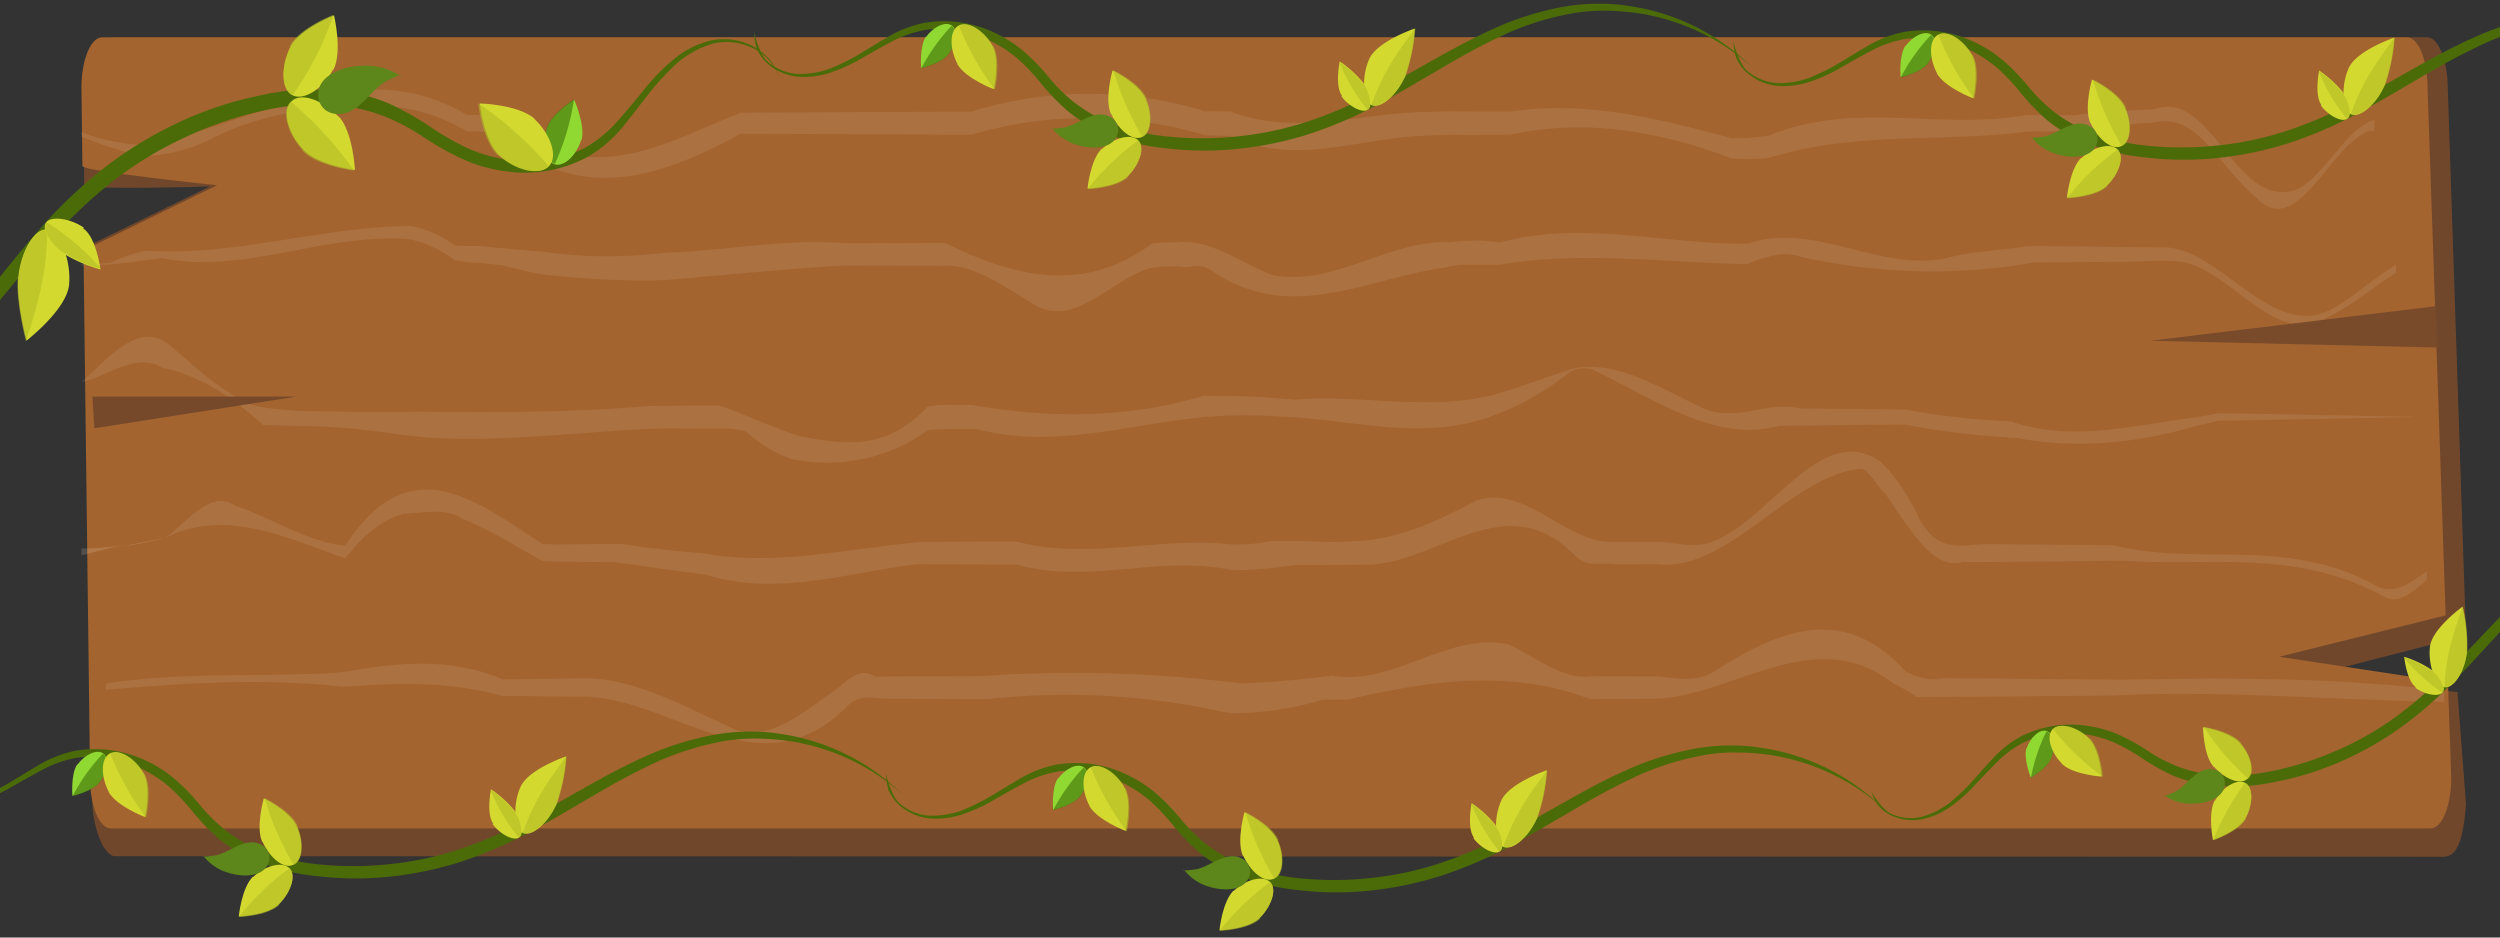 <svg xmlns="http://www.w3.org/2000/svg" xmlns:xlink="http://www.w3.org/1999/xlink" width="360" height="135" viewBox="0 0 360 135">
  <rect x="0" y="0" width="360" height="135" fill="#333333" stroke="none"/>
  <defs>
    <clipPath id="clip-Wood">
      <rect width="360" height="135"/>
    </clipPath>
  </defs>
  <g id="Wood" clip-path="url(#clip-Wood)">
    <g id="Group_25565" data-name="Group 25565" transform="translate(3.406 -1529.967)">
      <g id="Group_21030" data-name="Group 21030">
        <g id="Group_21029" data-name="Group 21029">
          <g id="Group_21025" data-name="Group 21025" transform="translate(-4845.844 232.653)">
            <g id="Group_20978" data-name="Group 20978" transform="translate(4854.15 1302.68)">
              <path id="Path_161445" data-name="Path 161445" d="M5197.593,1413.134c-.439,5.982-1.587,7.546-3.231,7.546l-335.276-.069c-1.644,0-3.314-4.158-3.314-8.309l-1.005-79.384,17.977-8.76s-17.965.572-18.127-.206l-.006-2.449,1.416-11.308c0-4.151,1.332-7.516,2.976-7.516H5192c1.643,0,2.976,3.365,2.976,7.516l2.618,78.659-24.057,6.173,22.833,1.93,1.224,16.168Z" transform="translate(-4854.206 -1302.68)" fill="#76492b" opacity="0.93"/>
              <path id="Path_161446" data-name="Path 161446" d="M5195.42,1409.34c0,4.01-1.328,7.26-2.966,7.26H4858.376c-1.638,0-2.966-3.25-2.966-7.26l-.949-75.955,19.234-9.394s-19.225-2-19.387-2.749h0l-.14-11.292c0-4.01,1.328-7.26,2.966-7.26h331.906c1.638,0,2.966,3.25,2.966,7.26l2.609,75.978-23.978,5.961,24.31,3.683Z" transform="translate(-4854.152 -1302.681)" fill="#a3642f"/>
              <path id="Path_161447" data-name="Path 161447" d="M5190.081,1372.137l-24.725.466-3.433.053c-1.078.273-2.152.519-3.221.748-8.475,2.48-17.315,3.36-25.732,1.75-1.071-.061-2.143-.132-3.218-.22q-3.215-.264-6.439-.668c-1.076-.132-2.153-.281-3.231-.458s-2.155-.369-3.236-.6l-3.513.026q-5.832.066-11.687.114c-.977.009-1.953.018-2.938.035-9.157,2.5-17.694-3.659-26.841-8.057a4.153,4.153,0,0,0-3.4.334,40.719,40.719,0,0,1-7.932,4.979q-1.354.633-2.717,1.135c-10.345,4.108-20.712.589-31.143.281-.82-.061-1.64-.106-2.457-.141s-1.637-.044-2.454-.044c-.979,0-1.959.026-2.938.062q-1.6.066-3.215.211c-10.825,1.091-21.8,4.609-32.43,1.724h-3.323c-1.252,0-2.505.009-3.749.115a24.787,24.787,0,0,1-19.772,4.161,18.014,18.014,0,0,1-3.249-1.539,22.2,22.2,0,0,1-3.233-2.4,14.149,14.149,0,0,0-3.8-.413q-2.769,0-5.534-.018c-.921,0-1.845,0-2.767-.009-11.325.361-22.913,2.12-34.327,1.267-.967-.1-1.931-.211-2.9-.334-2.88-.361-5.767-.835-8.666-1-.955-.088-1.911-.158-2.862-.2s-1.9-.062-2.853-.044c-.958-.044-1.919-.088-2.883-.115s-1.929-.044-2.9-.044q-1.622-1.464-3.23-2.709a30.283,30.283,0,0,0-8.423-4.776,18.281,18.281,0,0,0-2.794-.739c-3.832-2.375-7.8,1.144-11.758,2.023,3.964-3.519,8.233-8.8,12.5-5.454.915.73,1.811,1.487,2.7,2.243a43.992,43.992,0,0,0,7.821,5.779,12.073,12.073,0,0,0,2.625,1c.961.141,1.922.255,2.884.352s1.916.176,2.871.22c.946.026,1.895.044,2.847.062s1.9.035,2.852.044c2.9.053,5.776.079,8.647.053.958,0,1.913-.026,2.868-.044,11.146.123,22.122.123,33.369-.836,1.017,0,2.042-.009,3.068-.018s2.051-.009,3.077-.018c1.25-.009,2.5-.009,3.753-.018,2.987,1.038,5.981,2.4,8.984,3.518,1,.37,2,.712,3,1.012,4.978.871,10.161,1.75,15.062-1.812a21.278,21.278,0,0,0,3.012-2.621,29.558,29.558,0,0,1,3.746-.167h2.537c11.113,1.953,22.391,1.953,33.329-1.32,1.032,0,2.051,0,3.07.018,2.549,0,5.095.114,7.622.334.845.062,1.686.132,2.527.193,9.686-.8,19.748,1.839,29.387-.9.851-.264,1.7-.545,2.545-.827,2.54-.844,5.07-1.733,7.689-2.639a12.473,12.473,0,0,1,2.644-.343c5.266-.106,10.41,3.026,15.9,5.665,4.88,2.639,9.756-.88,14.549.326.977,0,1.95.018,2.927.026l8.76.079c1.167.018,2.336.026,3.51.035,1.078.2,2.153.4,3.228.589.988.132,1.974.264,2.957.378s1.971.238,2.963.343l3,.211c1,.07,2,.141,3,.2,9.071,3.079,17.915.44,26.921-.616,1-.167,1.993-.352,2.994-.563,1.143.018,2.291.026,3.434.044l24.725.466Z" transform="translate(-4854.153 -1317.435)" fill="#ffeadc" opacity="0.1"/>
              <path id="Path_161448" data-name="Path 161448" d="M5187.449,1344.546v1.17c-3.272,2-6.525,4.864-10,6.456-7.271,4.4-13.937-7.037-20.927-8.084a28.776,28.776,0,0,0-3.132-.106c-1.032.009-2.065.035-3.1.088-1.106.018-2.215.026-3.324.035-2.909.026-5.823.062-8.74.088l-2.924.026a85.843,85.843,0,0,1-33.606-.844,7.1,7.1,0,0,0-3.792-.194,17.606,17.606,0,0,0-3.806,1.258c-11.8-.185-23.916-1.944-35.7.079-1.188.026-2.358.018-3.531.018-.782,0-1.564,0-2.353.026-1.026.193-2.056.378-3.095.545-11.053,1.786-21.658,7.943-32.87.026-1.516-.88-3.031,0-4.473-.37a23.774,23.774,0,0,0-3.715.193c-5.447,1.276-10.6,8.312-16.357,5.673-4.546-2.639-9.089-6.157-13.522-5.955-1.243.009-2.483,0-3.727,0-2.643-.009-5.283-.026-7.918-.035-.88-.009-1.757-.009-2.631-.018-8.56.51-17.346,1.39-25.766,2.1-.987.044-1.977.079-2.964.088a136,136,0,0,1-14.774-.871c-.972-.176-1.952-.369-2.927-.589s-1.955-.457-2.93-.721c-1.069-.115-2.138-.246-3.2-.387a16.8,16.8,0,0,1-3.739-.378,17.428,17.428,0,0,0-3.223-1.926,15.385,15.385,0,0,0-3.214-1.073c-12.171-1.012-23.989,5.146-35.72,2.709-1.045.132-2.12.281-3.2.422a57.559,57.559,0,0,1-8.4.633v-.238c1.448.378,2.844-.141,4.241-.141a18.537,18.537,0,0,1,2.6-1.082,20.079,20.079,0,0,1,2.573-.677c12.7.88,25.43-3.518,38.045-3.536a14.951,14.951,0,0,1,3.18.976,16.555,16.555,0,0,1,3.144,1.812c1.253.106,2.481.1,3.7.088q1.6.185,3.208.317c.975.105,1.956.193,2.933.281s1.956.158,2.93.229a63.414,63.414,0,0,0,14.777.4c.986-.079,1.974-.158,2.954-.255,8.432-.308,17.219-2.067,25.764-1.363.88,0,1.757-.009,2.636-.009q3.96-.026,7.919-.035l3.73-.026c9.893,4.864,19.892,7.5,29.879.079a30.843,30.843,0,0,1,3.721-.141c4.473-.572,9.016,2.947,13.562,4.706,8.787,1.759,17.271-5.278,25.632-4.7a25.962,25.962,0,0,1,3.593-.264,24.721,24.721,0,0,1,3.529.281c11.783-3.237,23.9.281,35.659.176a14.739,14.739,0,0,1,2.927-.7c8.771-1.231,17.524,4.944,26.524,2.569,3.636-.88,7.271-.88,10.784-1.522.911-.018,1.8-.009,2.695,0q6.672.066,13.317.141c1.106.009,2.215.018,3.346.035,8.038-.413,15.309,12.781,23.793,9.262,3.44-1.662,6.639-4.724,10-6.747Z" transform="translate(-4854.15 -1311.772)" fill="#ffeadc" opacity="0.1"/>
              <path id="Path_161449" data-name="Path 161449" d="M5184.345,1315.627v1.539h-.607c-5.761,1.759-10.309,15.833-16.373,9.676-6.063-5.278-8.49-12.315-14.785-10.846-.974.062-1.947.123-2.918.2q-4.373.343-8.708,1.029c-1.172,0-2.344.018-3.516.035l-3.085.026c-12.471,1.636-24.6-.123-37.133,3.791-.987.105-1.967.158-2.955.167-.82,0-1.64-.018-2.462-.079-10.552-4-21.164-5.762-31.883-3.431l-2.626.026c-.874.009-1.749.009-2.624.009-1.163,0-2.332.009-3.5-.018-1.054.035-2.107.07-3.161.123-9.51.167-18.911,4.565-28.431.044l-3.65-.106a59.02,59.02,0,0,0-33.619-.062c-1.242,0-2.49-.009-3.732-.009q-13.282-.066-26.521-.132c-.98-.009-1.961-.009-2.942-.017-8.855,4.847-17.949,8.365-26.867,5.075a22.712,22.712,0,0,1-3.027-1.381,23.619,23.619,0,0,1-2.958-1.68,27.478,27.478,0,0,1-2.954-2.278c-1.227-.035-2.429-.053-3.631-.079a27.066,27.066,0,0,0-6.392-2.744,26.014,26.014,0,0,0-3.2-.7c-8.645-.158-17.438-.158-26.208,4.037-.495.211-.986.458-1.481.7a21.607,21.607,0,0,1-8.32,2.208,15.419,15.419,0,0,1-4.761-.888c-.951-.273-1.9-.6-2.854-.959-.771-.281-1.543-.589-2.314-.915v-.625a23.374,23.374,0,0,0,2.6.88,22.393,22.393,0,0,0,2.985.6,11.3,11.3,0,0,0,3.929.211c.672-.07,1.342-.167,2-.29,10.318-2.48,20.627-7.758,31.069-7.538a27.952,27.952,0,0,1,3.216.229,25.19,25.19,0,0,1,9.714,3.431c1.2.009,2.4-.009,3.631.009a26.676,26.676,0,0,0,2.958,2.032,23.451,23.451,0,0,0,2.966,1.478,18.742,18.742,0,0,0,3.03,1.4c9.222,3.518,18.012-1.759,26.857-5.225.981-.009,1.962-.009,2.943-.018q13.241-.079,26.523-.132c1.242,0,2.49-.009,3.732-.009a57,57,0,0,1,33.629-.062l3.707.035c9.459,3.65,18.86.132,28.379.07,1.054-.044,2.108-.07,3.161-.088q1.749.027,3.5.026c.875,0,1.749,0,2.623.009s1.746,0,2.624.009c10.712-1.654,21.325.985,31.879,3.826.823.018,1.643,0,2.463-.062.987-.062,1.967-.176,2.955-.325,12.228-5.093,24.659-.695,37.145-2.973l3.085.026c1.172.009,2.344.026,3.516.035q4.327-.488,8.7-.73c.972-.044,1.94-.088,2.915-.123,7.806-3.087,11.444,12.746,19.026,11.866,4.57,0,8.287-9.254,12.735-10.335Z" transform="translate(-4854.15 -1303.708)" fill="#ffeadc" opacity="0.1"/>
              <path id="Path_161450" data-name="Path 161450" d="M4860.046,1398.72q-2.745.607-5.506,1.372h-.37v-.924h.344a42.916,42.916,0,0,0,5.533-.449Z" transform="translate(-4854.152 -1325.555)" fill="#ffeadc" opacity="0.15"/>
              <path id="Path_161451" data-name="Path 161451" d="M4864.167,1397.835c.959-.193,1.926-.369,2.885-.545-1.354.352-2.718.668-4.09.915q-1.055.2-2.111.343C4861.958,1398.284,4863.058,1398.055,4864.167,1397.835Z" transform="translate(-4854.957 -1325.204)" fill="#ffeadc" opacity="0.15"/>
              <path id="Path_161452" data-name="Path 161452" d="M5193.557,1400.356v1.249c-2.055,1.786-4.026,3.554-6,2.507-12.89-7.037-24.881-4.4-37.344-5.225-.825-.009-1.649,0-2.474.009q-8.653.092-17.353.158c-1.213.009-2.426.018-3.614-.018-2.735.889-5.076-1.311-7.333-4.275-.752-.985-1.5-2.058-2.239-3.14-.547-.836-1.11-1.68-1.679-2.472-1.113-.871-2.312-3.51-3.512-3.51-9.894.88-19.185,14.953-29.241,13.731-1.014,0-2.025.009-3.042.009s-2.028.009-3.036.009c-1.854-.334-3.951.545-5.75-1.214-10.191-10.555-20.386,1.759-30.788,1.258-1.051.035-2.073.053-3.1.053s-2.031.009-3.051.009h-3.49a58.117,58.117,0,0,1-5.921.642c-.993.053-1.989.1-2.979.114-10.33-2.3-20.823,2.1-31.113-.827-1.228,0-2.461-.009-3.689-.009-2.834-.009-5.669-.026-8.5-.035-.71,0-1.417-.009-2.125-.009-10.17,1.223-20.364,4.741-30.6,1.46-1.08-.123-2.161-.264-3.244-.4-3.25-.431-6.506-.915-9.771-1.355l-3.373-.026c-1.125-.009-2.248-.026-3.373-.035-1.195-.009-2.383-.026-3.6-.114-2.871-1.539-5.717-3.325-8.552-4.732-.945-.466-1.889-.9-2.832-1.258-2.684-1.768-5.681-.888-8.485-.836a11.683,11.683,0,0,0-2.834,1.161,15.142,15.142,0,0,0-2.841,2.12,27.7,27.7,0,0,0-2.874,3.193c-8.7-3.1-17.359-7.3-25.9-2.955,3.355-2.516,6.547-6.993,9.975-4.671,5.4,1.759,10.493,5.278,15.909,5.788a28.627,28.627,0,0,1,2.8-3.65c8.393-9.148,17.022-2.182,25.62,3.387,1.218.088,2.41.079,3.6.061q2.528-.013,5.058-.044l2.534-.026c2.982.44,5.952.818,8.913,1.1.987.1,1.974.176,2.955.246,10.556,1.935,21.048-.7,31.619-1.636.828,0,1.655-.009,2.48-.009l7.441-.026h3.688c10.294,2.736,20.787-.783,30.867.413.957.009,1.911,0,2.855-.07a20.159,20.159,0,0,0,2.811-.413h5.016a57.359,57.359,0,0,0,7.48.009c.815-.044,1.631-.132,2.44-.255,4.862-.739,9.64-2.885,14.587-5.524,6.894-2.639,13.192,6.157,19.715,5.867,1.086,0,2.169.009,3.258.009s2.17.009,3.259.018c2.548.044,5.248.924,7.646.044,8.094-2.639,15.888-17.592,24.349-11.672a15.26,15.26,0,0,1,1.854,1.953,33.816,33.816,0,0,1,3.478,5.542,9.14,9.14,0,0,0,2.227,3.29c2.407,2.1,5.292,1.126,8.07,1.161l3.641.026,11.509.105c.96.009,1.917.018,2.871.035,12.451,3.079,24.74-1.319,37.633,5.718,2.636,1.548,5.064-.229,7.5-2Z" transform="translate(-4855.807 -1323.491)" fill="#ffeadc" opacity="0.1"/>
              <path id="Path_161453" data-name="Path 161453" d="M5194.889,1428.946v1.61c-15.781-.22-31.833-1.706-47.592-.915-1.024.009-2.045.018-3.069.035q-10.745.092-21.551.185c-1.249.009-2.494.018-3.721-.009a27.322,27.322,0,0,0-3.386-1.944c-11.318-8.787-22.993,1.768-34.219,2.2-1.056,0-2.107.009-3.159.018s-2.107.009-3.162.009-2.106.009-3.162.018c-11.552-4.389-23.227-2.63-34.828.062-1.243.018-2.473.018-3.682.035a44.55,44.55,0,0,1-10.011,1.829q-1.665.119-3.328.132a105.868,105.868,0,0,0-34.981-2.05c-.944,0-1.882-.009-2.824-.009q-4.23-.013-8.46-.035c-.941,0-1.879-.009-2.817-.009-1.87.053-4.022-.827-5.865.932-12.905,13.194-25.807-1.759-39.1-1.231-1.166-.018-2.331-.026-3.5-.035s-2.328-.018-3.494-.035c-1.252-.009-2.5-.018-3.747-.035-6.6-1.838-13.114-1.935-19.631-1.522-1.086.07-2.171.15-3.27.2-11.844-1.284-22.384-.536-34.185.431v-.9c11.4-1.715,21.825-.9,33.217-1.539,1.021-.123,2.021-.29,3.02-.449,6.991-1.135,14.006-1.557,20.834,1.364,1.252,0,2.5-.018,3.75-.026,1.123-.009,2.245-.026,3.371-.035l3.374-.026c7.711-.563,15.394,3.835,23.073,7.354,5.222,1.759,9.833-2.639,15.056-6.157,1.842-1.759,3.38-2.639,5.1-1.478.831-.018,1.676-.026,2.525-.026q5.1-.026,10.207-.044c.852,0,1.7-.009,2.553-.009a193.258,193.258,0,0,1,37.421,1.056c1.113-.044,2.22-.1,3.331-.167q3.325-.211,6.662-.581c1.012-.114,2.024-.246,3.036-.378,8.741,1.627,16.729-6.289,25.33-4.53,4,1.759,7.988,5.278,12.14,4.609,1.021.009,2.045.009,3.069.018s2.049.009,3.073.018,2.049,0,3.073.009c2.919.141,5.684,1.02,8.449-.739,9.525-6.157,18.743-9.676,27.505.018a10.931,10.931,0,0,0,2.654.976,6.311,6.311,0,0,0,2.722,0l3.74.026q9.369.066,18.69.158c1.036.009,2.07.026,3.1.035,15.569-.308,31.165-.334,46.663,1.574Z" transform="translate(-4854.631 -1334.855)" fill="#ffeadc" opacity="0.1"/>
            </g>
            <path id="Path_161454" data-name="Path 161454" d="M4855.96,1370.86H4885.3l-29.055,4.556Z" transform="translate(-0.218 -16.433)" fill="#76492b"/>
            <path id="Path_161455" data-name="Path 161455" d="M5945.967,1353.8l-41.017,4.97,41.509.985Z" transform="translate(-752.827 -12.388)" fill="#76492b" opacity="0.93"/>
          </g>
          <g id="Group_21028" data-name="Group 21028">
            <g id="Group_19090" data-name="Group 19090" transform="matrix(0.035, 0.999, -0.999, 0.035, -642.143, 1003.345)">
              <path id="Path_145136" data-name="Path 145136" d="M567.351-872a31.41,31.41,0,0,0-8.48,17.116,34.679,34.679,0,0,0-.389,4.9,26.14,26.14,0,0,0,.467,4.9,39.923,39.923,0,0,0,2.879,9.414c2.645,6.146,6.224,11.826,9.181,17.972a60.35,60.35,0,0,1,3.734,9.647,50.892,50.892,0,0,1,1.789,10.192,46.118,46.118,0,0,1-.389,10.348,30.155,30.155,0,0,1-3.034,9.958,20.484,20.484,0,0,1-2.956,4.357,32.945,32.945,0,0,1-3.89,3.5,30.365,30.365,0,0,0-3.734,3.268,18.206,18.206,0,0,0-2.8,3.968,15.72,15.72,0,0,0-1.867,9.336,16.448,16.448,0,0,0,1.4,4.59c.7,1.478,1.478,2.956,2.256,4.435a23.921,23.921,0,0,1,1.945,4.59,11.845,11.845,0,0,1,.467,4.979,7.773,7.773,0,0,1-2.178,4.357,7,7,0,0,1-2.023,1.323,8.884,8.884,0,0,1-2.412.311s3.19-.622,4.279-1.789a7.255,7.255,0,0,0,1.945-4.279,12.488,12.488,0,0,0-.622-4.746,32.42,32.42,0,0,0-2.023-4.435c-.778-1.4-1.634-2.879-2.412-4.357a16.817,16.817,0,0,1-1.634-4.824,16.918,16.918,0,0,1,1.712-10.114,18.24,18.24,0,0,1,2.956-4.279,30.9,30.9,0,0,1,3.812-3.423,24.582,24.582,0,0,0,3.579-3.345,23.036,23.036,0,0,0,2.723-4.046,30.425,30.425,0,0,0,2.8-9.492,47.992,47.992,0,0,0,.311-10.036,46.913,46.913,0,0,0-1.712-9.881,59.154,59.154,0,0,0-3.579-9.336c-2.879-6.068-6.38-11.9-8.947-18.206a42.64,42.64,0,0,1-2.723-9.8,27.606,27.606,0,0,1-.311-5.057,26.372,26.372,0,0,1,.545-4.979,31.5,31.5,0,0,1,9.258-16.961Z" fill="#4b6b09"/>
              <g id="Group_18294" data-name="Group 18294" transform="translate(557.081 -757.535)">
                <path id="Path_145137" data-name="Path 145137" d="M558.994-720.616c-1.4-1.089-2.178-2.8-1.556-3.734s2.645-.545,4.046.545,1.945,4.046,1.945,4.046-3.112.156-4.513-.856Z" transform="translate(-557.205 724.876)" fill="#90d832"/>
                <path id="Path_145138" data-name="Path 145138" d="M561.557-723.8c-1.4-1.089-3.345-1.4-4.046-.545h0a27.21,27.21,0,0,0,5.991,4.59h0S562.88-722.784,561.557-723.8Z" transform="translate(-557.2 724.866)" fill="#3e700a" opacity="0.6"/>
              </g>
              <g id="Group_18295" data-name="Group 18295" transform="translate(557.228 -763.407)">
                <path id="Path_145139" data-name="Path 145139" d="M563.155-726.681c-2.178,1.089-4.9,1.089-5.6-.311s.934-3.657,3.034-4.746,6.3,0,6.3,0-1.634,3.968-3.812,5.135Z" transform="translate(-557.389 732.378)" fill="#d4d930"/>
                <path id="Path_145140" data-name="Path 145140" d="M560.678-731.86c-2.178,1.089-3.812,3.345-3.034,4.746h0a39.542,39.542,0,0,0,9.336-4.824h0s-4.123-1.089-6.3,0Z" transform="translate(-557.402 732.422)" fill="#b0bb25" opacity="0.6"/>
              </g>
              <g id="Group_18296" data-name="Group 18296" transform="translate(574.272 -783.709)">
                <path id="Path_145141" data-name="Path 145141" d="M580.933-752.824c-1.556-1.712-2.178-4.279-1.089-5.291s3.579,0,5.135,1.712,1.556,5.835,1.556,5.835-4.123-.545-5.68-2.256Z" transform="translate(-579.296 758.518)" fill="#d4d930"/>
                <path id="Path_145142" data-name="Path 145142" d="M585-756.4c-1.556-1.712-4.046-2.723-5.135-1.712h0a36.547,36.547,0,0,0,6.691,7.469h.078s0-4.123-1.556-5.835Z" transform="translate(-579.314 758.518)" fill="#b0bb25" opacity="0.6"/>
              </g>
              <g id="Group_18297" data-name="Group 18297" transform="translate(564.628 -785.189)">
                <path id="Path_145143" data-name="Path 145143" d="M573.2-754.781c2.256-.934,4.046-2.879,3.423-4.279-.545-1.4-3.268-1.634-5.524-.7s-4.2,4.59-4.2,4.59,4.046,1.323,6.224.467Z" transform="translate(-566.9 760.398)" fill="#d4d930"/>
                <path id="Path_145144" data-name="Path 145144" d="M571.1-759.86c2.256-.934,4.979-.7,5.524.7h0a39.813,39.813,0,0,1-9.647,3.812H566.9s1.945-3.734,4.2-4.59Z" transform="translate(-566.9 760.42)" fill="#b0bb25" opacity="0.6"/>
              </g>
              <path id="Path_145145" data-name="Path 145145" d="M576.626-744.819a7.009,7.009,0,0,0,2.645-3.657c.7-2.023.778-5.057-1.4-5.757a2.085,2.085,0,0,0-2.49.934c-1.4,2.412,1.167,4.746,1.323,7,0,.233.156,1.4,0,1.556Z" transform="translate(-4.062 -26.117)" fill="#5d861b"/>
              <g id="Group_18298" data-name="Group 18298" transform="translate(560.115 -823.763)">
                <path id="Path_145146" data-name="Path 145146" d="M565.224-803.209c2.49,1.245,5.991,1.167,6.691-.078.622-1.323-1.323-3.657-3.812-4.9a25.924,25.924,0,0,0-7-1.712s1.634,5.446,4.123,6.691Z" transform="translate(-561.1 809.978)" fill="#d4d930"/>
                <path id="Path_145147" data-name="Path 145147" d="M568.024-808.211c2.49,1.245,4.512,3.579,3.812,4.9h0c-5.6-2.178-8.947-5.368-10.737-6.613V-810a26.585,26.585,0,0,1,7,1.712Z" transform="translate(-561.1 810)" fill="#b0bb25" opacity="0.6"/>
              </g>
              <g id="Group_18299" data-name="Group 18299" transform="translate(564.472 -816.943)">
                <path id="Path_145148" data-name="Path 145148" d="M571.757-797.084c1.478-1.011,2.567-2.956,2.023-3.734s-2.412-.389-3.89.545a15.889,15.889,0,0,0-3.19,3.268s3.5.856,4.979-.156Z" transform="translate(-566.7 801.234)" fill="#d4d930"/>
                <path id="Path_145149" data-name="Path 145149" d="M569.912-800.18c1.478-1.011,3.423-1.323,3.89-.545h0a26.914,26.914,0,0,1-7,3.812h0a13.918,13.918,0,0,1,3.19-3.268Z" transform="translate(-566.722 801.218)" fill="#b0bb25" opacity="0.6"/>
              </g>
            </g>
            <g id="Group_19089" data-name="Group 19089" transform="translate(-52.082 1603.919) rotate(-111)">
              <path id="Path_145136-2" data-name="Path 145136" d="M13.926,0A36.792,36.792,0,0,0,2.875,20.6a38.617,38.617,0,0,0-.507,5.9,29.133,29.133,0,0,0,.608,5.9,45.384,45.384,0,0,0,3.751,11.33c3.447,7.4,8.111,14.233,11.964,21.63A69.374,69.374,0,0,1,23.558,76.97,57.03,57.03,0,0,1,25.89,89.237a51.306,51.306,0,0,1-.507,12.454,34.291,34.291,0,0,1-3.954,11.986,24.654,24.654,0,0,1-3.853,5.244,41.972,41.972,0,0,1-5.07,4.214,38.8,38.8,0,0,0-4.867,3.933,22.013,22.013,0,0,0-3.65,4.776,17.712,17.712,0,0,0-2.433,11.237A18.7,18.7,0,0,0,3.381,148.6c.913,1.779,1.926,3.558,2.94,5.337a27.653,27.653,0,0,1,2.535,5.525,13.222,13.222,0,0,1,.608,5.993A9.112,9.112,0,0,1,6.626,170.7a9.219,9.219,0,0,1-2.636,1.592,7.092,7.092,0,0,1-3.143.375,7.169,7.169,0,0,0,5.576-2.154,8.449,8.449,0,0,0,2.535-5.15,13.963,13.963,0,0,0-.811-5.712,37.652,37.652,0,0,0-2.636-5.337c-1.014-1.685-2.129-3.465-3.143-5.244a19.208,19.208,0,0,1-2.129-5.806,19.012,19.012,0,0,1,2.231-12.173,22,22,0,0,1,3.853-5.15,39.382,39.382,0,0,1,4.968-4.12,31.171,31.171,0,0,0,4.664-4.026,27.7,27.7,0,0,0,3.549-4.869,34.553,34.553,0,0,0,3.65-11.424,53.379,53.379,0,0,0,.406-12.079,52.566,52.566,0,0,0-2.231-11.892A67.971,67.971,0,0,0,16.664,66.3C12.912,58.992,8.35,51.969,5,44.384a48.3,48.3,0,0,1-3.549-11.8A30.724,30.724,0,0,1,1.05,26.5a29.413,29.413,0,0,1,.71-5.993A37.19,37.19,0,0,1,13.825.094Z" transform="translate(0 0)" fill="#4b6b09"/>
              <g id="Group_18294-2" data-name="Group 18294" transform="translate(0.535 137.417)">
                <path id="Path_145137-2" data-name="Path 145137" d="M2.279,5.476c-1.8-1.4-2.8-3.6-2-4.8s3.4-.7,5.2.7,2.5,5.2,2.5,5.2-4,.2-5.8-1.1Z" transform="translate(0.021 0)" fill="#90d832"/>
                <path id="Path_145138-2" data-name="Path 145138" d="M5.6,1.332C3.8-.068,1.3-.468.4.632h0a34.974,34.974,0,0,0,7.7,5.9h0S7.3,2.632,5.6,1.332Z" transform="translate(0 0.044)" fill="#3e700a" opacity="0.6"/>
              </g>
              <g id="Group_18295-2" data-name="Group 18295" transform="translate(0.724 130.278)">
                <path id="Path_145139-2" data-name="Path 145139" d="M7.411,7.122c-2.8,1.4-6.3,1.4-7.2-.4s1.2-4.7,3.9-6.1,8.1,0,8.1,0-2.1,5.1-4.9,6.6Z" transform="translate(0 0.2)" fill="#d4d930"/>
                <path id="Path_145140-2" data-name="Path 145140" d="M4.153.722c-2.8,1.4-4.9,4.3-3.9,6.1h0a50.831,50.831,0,0,0,12-6.2h0s-5.3-1.4-8.1,0Z" transform="translate(0.058 0)" fill="#b0bb25" opacity="0.6"/>
              </g>
              <g id="Group_18296-2" data-name="Group 18296" transform="translate(22.988 105.839)">
                <path id="Path_145141-2" data-name="Path 145141" d="M2.1,7.318c-2-2.2-2.8-5.5-1.4-6.8s4.6,0,6.6,2.2,2,7.5,2,7.5S4,9.518,2,7.318Z" transform="translate(0 0)" fill="#d4d930"/>
                <path id="Path_145142-2" data-name="Path 145142" d="M7.222,2.718c-2-2.2-5.2-3.5-6.6-2.2h0a46.977,46.977,0,0,0,8.6,9.6h.1s0-5.3-2-7.5Z" transform="translate(0.082 0)" fill="#b0bb25" opacity="0.6"/>
              </g>
              <g id="Group_18297-2" data-name="Group 18297" transform="translate(10.425 104.172)">
                <path id="Path_145143-2" data-name="Path 145143" d="M8.1,7.12c2.9-1.2,5.2-3.7,4.4-5.5-.7-1.8-4.2-2.1-7.1-.9S0,6.62,0,6.62s5.2,1.7,8,.6Z" transform="translate(0 0.1)" fill="#d4d930"/>
                <path id="Path_145144-2" data-name="Path 145144" d="M5.4.72c2.9-1.2,6.4-.9,7.1.9h0A51.176,51.176,0,0,1,.1,6.52H0S2.5,1.72,5.4.62Z" transform="translate(0 0)" fill="#b0bb25" opacity="0.6"/>
              </g>
              <path id="Path_145145-2" data-name="Path 145145" d="M2.135,12.25a9.009,9.009,0,0,0,3.4-4.7c.9-2.6,1-6.5-1.8-7.4a2.68,2.68,0,0,0-3.2,1.2c-1.8,3.1,1.5,6.1,1.7,9,0,.3.2,1.8,0,2Z" transform="translate(18.552 109.628)" fill="#5d861b"/>
              <g id="Group_18298-2" data-name="Group 18298" transform="translate(4.435 57.833)">
                <path id="Path_145146-2" data-name="Path 145146" d="M5.3,8.6c3.2,1.6,7.7,1.5,8.6-.1.8-1.7-1.7-4.7-4.9-6.3S0,0,0,0,2.1,7,5.3,8.6Z" transform="translate(0 0.1)" fill="#d4d930"/>
                <path id="Path_145147-2" data-name="Path 145147" d="M8.9,2.3c3.2,1.6,5.8,4.6,4.9,6.3h0C6.6,5.8,2.3,1.7,0,.1V0S5.7.6,9,2.2Z" transform="translate(0 0)" fill="#b0bb25" opacity="0.6"/>
              </g>
              <g id="Group_18299-2" data-name="Group 18299" transform="translate(10.193 66.115)">
                <path id="Path_145148-2" data-name="Path 145148" d="M6.5,5.334c1.9-1.3,3.3-3.8,2.6-4.8s-3.1-.5-5,.7A20.421,20.421,0,0,0,0,5.435s4.5,1.1,6.4-.2Z" transform="translate(0 0)" fill="#d4d930"/>
                <path id="Path_145149-2" data-name="Path 145149" d="M4,1.261c1.9-1.3,4.4-1.7,5-.7H9a34.588,34.588,0,0,1-9,4.9H0a17.89,17.89,0,0,1,4.1-4.2Z" transform="translate(0.1 0.073)" fill="#b0bb25" opacity="0.6"/>
              </g>
            </g>
            <g id="Group_19091" data-name="Group 19091" transform="matrix(0.035, 0.999, -0.999, 0.035, -501.104, 1004.663)">
              <path id="Path_145136-3" data-name="Path 145136" d="M567.351-872a31.41,31.41,0,0,0-8.48,17.116,34.679,34.679,0,0,0-.389,4.9,26.14,26.14,0,0,0,.467,4.9,39.923,39.923,0,0,0,2.879,9.414c2.645,6.146,6.224,11.826,9.181,17.972a60.35,60.35,0,0,1,3.734,9.647,50.892,50.892,0,0,1,1.789,10.192,46.118,46.118,0,0,1-.389,10.348,30.155,30.155,0,0,1-3.034,9.958,20.484,20.484,0,0,1-2.956,4.357,32.945,32.945,0,0,1-3.89,3.5,30.365,30.365,0,0,0-3.734,3.268,18.206,18.206,0,0,0-2.8,3.968,15.72,15.72,0,0,0-1.867,9.336,16.448,16.448,0,0,0,1.4,4.59c.7,1.478,1.478,2.956,2.256,4.435a23.921,23.921,0,0,1,1.945,4.59,11.845,11.845,0,0,1,.467,4.979,7.773,7.773,0,0,1-2.178,4.357,7,7,0,0,1-2.023,1.323,8.884,8.884,0,0,1-2.412.311s3.19-.622,4.279-1.789a7.255,7.255,0,0,0,1.945-4.279,12.488,12.488,0,0,0-.622-4.746,32.42,32.42,0,0,0-2.023-4.435c-.778-1.4-1.634-2.879-2.412-4.357a16.817,16.817,0,0,1-1.634-4.824,16.918,16.918,0,0,1,1.712-10.114,18.24,18.24,0,0,1,2.956-4.279,30.9,30.9,0,0,1,3.812-3.423,24.582,24.582,0,0,0,3.579-3.345,23.036,23.036,0,0,0,2.723-4.046,30.425,30.425,0,0,0,2.8-9.492,47.992,47.992,0,0,0,.311-10.036,46.913,46.913,0,0,0-1.712-9.881,59.154,59.154,0,0,0-3.579-9.336c-2.879-6.068-6.38-11.9-8.947-18.206a42.64,42.64,0,0,1-2.723-9.8,27.606,27.606,0,0,1-.311-5.057,26.372,26.372,0,0,1,.545-4.979,31.5,31.5,0,0,1,9.258-16.961Z" fill="#4b6b09"/>
              <g id="Group_18294-3" data-name="Group 18294" transform="translate(557.081 -757.535)">
                <path id="Path_145137-3" data-name="Path 145137" d="M558.994-720.616c-1.4-1.089-2.178-2.8-1.556-3.734s2.645-.545,4.046.545,1.945,4.046,1.945,4.046-3.112.156-4.513-.856Z" transform="translate(-557.205 724.876)" fill="#90d832"/>
                <path id="Path_145138-3" data-name="Path 145138" d="M561.557-723.8c-1.4-1.089-3.345-1.4-4.046-.545h0a27.21,27.21,0,0,0,5.991,4.59h0S562.88-722.784,561.557-723.8Z" transform="translate(-557.2 724.866)" fill="#3e700a" opacity="0.6"/>
              </g>
              <g id="Group_18295-3" data-name="Group 18295" transform="translate(557.228 -763.407)">
                <path id="Path_145139-3" data-name="Path 145139" d="M563.155-726.681c-2.178,1.089-4.9,1.089-5.6-.311s.934-3.657,3.034-4.746,6.3,0,6.3,0-1.634,3.968-3.812,5.135Z" transform="translate(-557.389 732.378)" fill="#d4d930"/>
                <path id="Path_145140-3" data-name="Path 145140" d="M560.678-731.86c-2.178,1.089-3.812,3.345-3.034,4.746h0a39.542,39.542,0,0,0,9.336-4.824h0s-4.123-1.089-6.3,0Z" transform="translate(-557.402 732.422)" fill="#b0bb25" opacity="0.6"/>
              </g>
              <g id="Group_18296-3" data-name="Group 18296" transform="translate(574.272 -783.709)">
                <path id="Path_145141-3" data-name="Path 145141" d="M580.933-752.824c-1.556-1.712-2.178-4.279-1.089-5.291s3.579,0,5.135,1.712,1.556,5.835,1.556,5.835-4.123-.545-5.68-2.256Z" transform="translate(-579.296 758.518)" fill="#d4d930"/>
                <path id="Path_145142-3" data-name="Path 145142" d="M585-756.4c-1.556-1.712-4.046-2.723-5.135-1.712h0a36.547,36.547,0,0,0,6.691,7.469h.078s0-4.123-1.556-5.835Z" transform="translate(-579.314 758.518)" fill="#b0bb25" opacity="0.6"/>
              </g>
              <g id="Group_18297-3" data-name="Group 18297" transform="translate(564.628 -785.189)">
                <path id="Path_145143-3" data-name="Path 145143" d="M573.2-754.781c2.256-.934,4.046-2.879,3.423-4.279-.545-1.4-3.268-1.634-5.524-.7s-4.2,4.59-4.2,4.59,4.046,1.323,6.224.467Z" transform="translate(-566.9 760.398)" fill="#d4d930"/>
                <path id="Path_145144-3" data-name="Path 145144" d="M571.1-759.86c2.256-.934,4.979-.7,5.524.7h0a39.813,39.813,0,0,1-9.647,3.812H566.9s1.945-3.734,4.2-4.59Z" transform="translate(-566.9 760.42)" fill="#b0bb25" opacity="0.6"/>
              </g>
              <path id="Path_145145-3" data-name="Path 145145" d="M576.626-744.819a7.009,7.009,0,0,0,2.645-3.657c.7-2.023.778-5.057-1.4-5.757a2.085,2.085,0,0,0-2.49.934c-1.4,2.412,1.167,4.746,1.323,7,0,.233.156,1.4,0,1.556Z" transform="translate(-4.062 -26.117)" fill="#5d861b"/>
              <g id="Group_18298-3" data-name="Group 18298" transform="translate(560.115 -823.763)">
                <path id="Path_145146-3" data-name="Path 145146" d="M565.224-803.209c2.49,1.245,5.991,1.167,6.691-.078.622-1.323-1.323-3.657-3.812-4.9a25.924,25.924,0,0,0-7-1.712s1.634,5.446,4.123,6.691Z" transform="translate(-561.1 809.978)" fill="#d4d930"/>
                <path id="Path_145147-3" data-name="Path 145147" d="M568.024-808.211c2.49,1.245,4.512,3.579,3.812,4.9h0c-5.6-2.178-8.947-5.368-10.737-6.613V-810a26.585,26.585,0,0,1,7,1.712Z" transform="translate(-561.1 810)" fill="#b0bb25" opacity="0.6"/>
              </g>
              <g id="Group_18299-3" data-name="Group 18299" transform="translate(564.472 -816.943)">
                <path id="Path_145148-3" data-name="Path 145148" d="M571.757-797.084c1.478-1.011,2.567-2.956,2.023-3.734s-2.412-.389-3.89.545a15.889,15.889,0,0,0-3.19,3.268s3.5.856,4.979-.156Z" transform="translate(-566.7 801.234)" fill="#d4d930"/>
                <path id="Path_145149-3" data-name="Path 145149" d="M569.912-800.18c1.478-1.011,3.423-1.323,3.89-.545h0a26.914,26.914,0,0,1-7,3.812h0a13.918,13.918,0,0,1,3.19-3.268Z" transform="translate(-566.722 801.218)" fill="#b0bb25" opacity="0.6"/>
              </g>
            </g>
          </g>
        </g>
        <g id="Group_21027" data-name="Group 21027">
          <g id="Group_19088" data-name="Group 19088" transform="matrix(0.326, 0.946, -0.946, 0.326, -613.445, 1357.198)">
            <path id="Path_145136-4" data-name="Path 145136" d="M566.673-872a29.418,29.418,0,0,0-7.942,16.03,32.482,32.482,0,0,0-.364,4.59,24.483,24.483,0,0,0,.437,4.59,37.387,37.387,0,0,0,2.7,8.817c2.477,5.756,5.829,11.076,8.6,16.832a56.527,56.527,0,0,1,3.5,9.035,47.667,47.667,0,0,1,1.676,9.545,43.192,43.192,0,0,1-.364,9.691,28.239,28.239,0,0,1-2.842,9.327,19.184,19.184,0,0,1-2.769,4.08,30.858,30.858,0,0,1-3.643,3.279,28.426,28.426,0,0,0-3.5,3.06,17.055,17.055,0,0,0-2.623,3.716,14.723,14.723,0,0,0-1.749,8.744,15.4,15.4,0,0,0,1.312,4.3c.656,1.385,1.384,2.769,2.113,4.153a22.4,22.4,0,0,1,1.822,4.3,11.094,11.094,0,0,1,.437,4.663,7.28,7.28,0,0,1-2.04,4.08,6.552,6.552,0,0,1-1.894,1.239,8.319,8.319,0,0,1-2.259.291s2.987-.583,4.008-1.676a6.8,6.8,0,0,0,1.822-4.008,11.7,11.7,0,0,0-.583-4.445,30.369,30.369,0,0,0-1.894-4.153c-.729-1.312-1.53-2.7-2.259-4.08a15.75,15.75,0,0,1-1.53-4.518,15.845,15.845,0,0,1,1.6-9.472A17.08,17.08,0,0,1,561.208-774a28.932,28.932,0,0,1,3.57-3.206,23.025,23.025,0,0,0,3.352-3.133,21.577,21.577,0,0,0,2.55-3.789,28.5,28.5,0,0,0,2.623-8.89,44.943,44.943,0,0,0,.291-9.4,43.939,43.939,0,0,0-1.6-9.254,55.421,55.421,0,0,0-3.352-8.744c-2.7-5.683-5.975-11.148-8.379-17.05a39.934,39.934,0,0,1-2.55-9.181,25.856,25.856,0,0,1-.291-4.736,24.7,24.7,0,0,1,.51-4.663,29.5,29.5,0,0,1,8.671-15.885Z" fill="#4b6b09"/>
            <g id="Group_18294-4" data-name="Group 18294" transform="translate(557.055 -764.798)">
              <path id="Path_145137-4" data-name="Path 145137" d="M558.882-720.886c-1.312-1.02-2.04-2.623-1.457-3.5s2.477-.51,3.789.51,1.822,3.789,1.822,3.789-2.915.146-4.226-.8Z" transform="translate(-557.206 724.876)" fill="#90d832"/>
              <path id="Path_145138-4" data-name="Path 145138" d="M561.28-723.861c-1.312-1.02-3.133-1.312-3.789-.51h0a25.482,25.482,0,0,0,5.611,4.3h0S562.519-722.914,561.28-723.861Z" transform="translate(-557.2 724.864)" fill="#3e700a" opacity="0.6"/>
            </g>
            <g id="Group_18295-4" data-name="Group 18295" transform="translate(557.192 -770.297)">
              <path id="Path_145139-4" data-name="Path 145139" d="M562.789-727.033c-2.04,1.02-4.59,1.02-5.246-.292s.874-3.425,2.842-4.445,5.9,0,5.9,0-1.53,3.716-3.57,4.809Z" transform="translate(-557.389 732.368)" fill="#d4d930"/>
              <path id="Path_145140-4" data-name="Path 145140" d="M560.473-731.9c-2.04,1.02-3.57,3.133-2.842,4.445h0a37.041,37.041,0,0,0,8.744-4.518h0s-3.862-1.02-5.9,0Z" transform="translate(-557.404 732.422)" fill="#b0bb25" opacity="0.6"/>
            </g>
            <g id="Group_18296-4" data-name="Group 18296" transform="translate(573.155 -789.311)">
              <path id="Path_145141-4" data-name="Path 145141" d="M580.829-753.186c-1.457-1.6-2.04-4.008-1.02-4.955s3.352,0,4.809,1.6,1.457,5.465,1.457,5.465-3.862-.51-5.319-2.113Z" transform="translate(-579.296 758.518)" fill="#d4d930"/>
              <path id="Path_145142-4" data-name="Path 145142" d="M584.64-756.538c-1.457-1.6-3.789-2.55-4.809-1.6h0a34.229,34.229,0,0,0,6.266,7h.073s0-3.862-1.457-5.465Z" transform="translate(-579.318 758.518)" fill="#b0bb25" opacity="0.6"/>
            </g>
            <g id="Group_18297-4" data-name="Group 18297" transform="translate(564.123 -790.697)">
              <path id="Path_145143-4" data-name="Path 145143" d="M572.8-755.132c2.113-.874,3.789-2.7,3.206-4.008-.51-1.312-3.06-1.53-5.173-.656s-3.935,4.3-3.935,4.3,3.789,1.239,5.829.437Z" transform="translate(-566.9 760.393)" fill="#d4d930"/>
              <path id="Path_145144-4" data-name="Path 145144" d="M570.835-759.9c2.113-.874,4.663-.656,5.173.656h0a37.288,37.288,0,0,1-9.035,3.57H566.9s1.822-3.5,3.935-4.3Z" transform="translate(-566.9 760.42)" fill="#b0bb25" opacity="0.6"/>
            </g>
            <path id="Path_145145-4" data-name="Path 145145" d="M576.521-745.424A6.564,6.564,0,0,0,579-748.849c.656-1.894.729-4.736-1.312-5.392a1.953,1.953,0,0,0-2.332.874c-1.312,2.259,1.093,4.445,1.239,6.558,0,.219.146,1.312,0,1.457Z" transform="translate(-4.966 -31.924)" fill="#5d861b"/>
            <g id="Group_18298-4" data-name="Group 18298" transform="translate(559.896 -826.824)">
              <path id="Path_145146-4" data-name="Path 145146" d="M564.962-803.634c2.332,1.166,5.611,1.093,6.266-.073.583-1.239-1.239-3.425-3.57-4.591a24.281,24.281,0,0,0-6.558-1.6s1.53,5.1,3.862,6.266Z" transform="translate(-561.1 809.973)" fill="#d4d930"/>
              <path id="Path_145147-4" data-name="Path 145147" d="M567.585-808.324c2.332,1.166,4.226,3.352,3.57,4.59h0c-5.246-2.04-8.379-5.028-10.055-6.194V-810a24.9,24.9,0,0,1,6.558,1.6Z" transform="translate(-561.1 810)" fill="#b0bb25" opacity="0.6"/>
            </g>
            <g id="Group_18299-4" data-name="Group 18299" transform="translate(563.977 -820.437)">
              <path id="Path_145148-4" data-name="Path 145148" d="M571.436-797.348c1.384-.947,2.4-2.769,1.894-3.5s-2.259-.364-3.643.51a14.88,14.88,0,0,0-2.987,3.06s3.279.8,4.663-.146Z" transform="translate(-566.7 801.234)" fill="#d4d930"/>
              <path id="Path_145149-4" data-name="Path 145149" d="M569.715-800.242c1.384-.947,3.206-1.239,3.643-.51h0a25.2,25.2,0,0,1-6.558,3.57h0a13.036,13.036,0,0,1,2.987-3.06Z" transform="translate(-566.727 801.215)" fill="#b0bb25" opacity="0.6"/>
            </g>
          </g>
          <g id="Group_19093" data-name="Group 19093" transform="matrix(0.035, 0.999, -0.999, 0.035, -764.359, 1108.158)">
            <path id="Path_145136-5" data-name="Path 145136" d="M567.351-872a31.41,31.41,0,0,0-8.48,17.116,34.679,34.679,0,0,0-.389,4.9,26.14,26.14,0,0,0,.467,4.9,39.923,39.923,0,0,0,2.879,9.414c2.645,6.146,6.224,11.826,9.181,17.972a60.35,60.35,0,0,1,3.734,9.647,50.892,50.892,0,0,1,1.789,10.192,46.118,46.118,0,0,1-.389,10.348,30.155,30.155,0,0,1-3.034,9.958,20.484,20.484,0,0,1-2.956,4.357,32.945,32.945,0,0,1-3.89,3.5,30.365,30.365,0,0,0-3.734,3.268,18.206,18.206,0,0,0-2.8,3.968,15.72,15.72,0,0,0-1.867,9.336,16.448,16.448,0,0,0,1.4,4.59c.7,1.478,1.478,2.956,2.256,4.435a23.921,23.921,0,0,1,1.945,4.59,11.845,11.845,0,0,1,.467,4.979,7.773,7.773,0,0,1-2.178,4.357,7,7,0,0,1-2.023,1.323,8.884,8.884,0,0,1-2.412.311s3.19-.622,4.279-1.789a7.255,7.255,0,0,0,1.945-4.279,12.488,12.488,0,0,0-.622-4.746,32.42,32.42,0,0,0-2.023-4.435c-.778-1.4-1.634-2.879-2.412-4.357a16.817,16.817,0,0,1-1.634-4.824,16.918,16.918,0,0,1,1.712-10.114,18.24,18.24,0,0,1,2.956-4.279,30.9,30.9,0,0,1,3.812-3.423,24.582,24.582,0,0,0,3.579-3.345,23.036,23.036,0,0,0,2.723-4.046,30.425,30.425,0,0,0,2.8-9.492,47.992,47.992,0,0,0,.311-10.036,46.913,46.913,0,0,0-1.712-9.881,59.154,59.154,0,0,0-3.579-9.336c-2.879-6.068-6.38-11.9-8.947-18.206a42.64,42.64,0,0,1-2.723-9.8,27.606,27.606,0,0,1-.311-5.057,26.372,26.372,0,0,1,.545-4.979,31.5,31.5,0,0,1,9.258-16.961Z" fill="#4b6b09"/>
            <g id="Group_18294-5" data-name="Group 18294" transform="translate(557.081 -757.535)">
              <path id="Path_145137-5" data-name="Path 145137" d="M558.994-720.616c-1.4-1.089-2.178-2.8-1.556-3.734s2.645-.545,4.046.545,1.945,4.046,1.945,4.046-3.112.156-4.513-.856Z" transform="translate(-557.205 724.876)" fill="#90d832"/>
              <path id="Path_145138-5" data-name="Path 145138" d="M561.557-723.8c-1.4-1.089-3.345-1.4-4.046-.545h0a27.21,27.21,0,0,0,5.991,4.59h0S562.88-722.784,561.557-723.8Z" transform="translate(-557.2 724.866)" fill="#3e700a" opacity="0.6"/>
            </g>
            <g id="Group_18295-5" data-name="Group 18295" transform="translate(557.228 -763.407)">
              <path id="Path_145139-5" data-name="Path 145139" d="M563.155-726.681c-2.178,1.089-4.9,1.089-5.6-.311s.934-3.657,3.034-4.746,6.3,0,6.3,0-1.634,3.968-3.812,5.135Z" transform="translate(-557.389 732.378)" fill="#d4d930"/>
              <path id="Path_145140-5" data-name="Path 145140" d="M560.678-731.86c-2.178,1.089-3.812,3.345-3.034,4.746h0a39.542,39.542,0,0,0,9.336-4.824h0s-4.123-1.089-6.3,0Z" transform="translate(-557.402 732.422)" fill="#b0bb25" opacity="0.6"/>
            </g>
            <g id="Group_18296-5" data-name="Group 18296" transform="translate(574.272 -783.709)">
              <path id="Path_145141-5" data-name="Path 145141" d="M580.933-752.824c-1.556-1.712-2.178-4.279-1.089-5.291s3.579,0,5.135,1.712,1.556,5.835,1.556,5.835-4.123-.545-5.68-2.256Z" transform="translate(-579.296 758.518)" fill="#d4d930"/>
              <path id="Path_145142-5" data-name="Path 145142" d="M585-756.4c-1.556-1.712-4.046-2.723-5.135-1.712h0a36.547,36.547,0,0,0,6.691,7.469h.078s0-4.123-1.556-5.835Z" transform="translate(-579.314 758.518)" fill="#b0bb25" opacity="0.6"/>
            </g>
            <g id="Group_18297-5" data-name="Group 18297" transform="translate(564.628 -785.189)">
              <path id="Path_145143-5" data-name="Path 145143" d="M573.2-754.781c2.256-.934,4.046-2.879,3.423-4.279-.545-1.4-3.268-1.634-5.524-.7s-4.2,4.59-4.2,4.59,4.046,1.323,6.224.467Z" transform="translate(-566.9 760.398)" fill="#d4d930"/>
              <path id="Path_145144-5" data-name="Path 145144" d="M571.1-759.86c2.256-.934,4.979-.7,5.524.7h0a39.813,39.813,0,0,1-9.647,3.812H566.9s1.945-3.734,4.2-4.59Z" transform="translate(-566.9 760.42)" fill="#b0bb25" opacity="0.6"/>
            </g>
            <path id="Path_145145-5" data-name="Path 145145" d="M576.626-744.819a7.009,7.009,0,0,0,2.645-3.657c.7-2.023.778-5.057-1.4-5.757a2.085,2.085,0,0,0-2.49.934c-1.4,2.412,1.167,4.746,1.323,7,0,.233.156,1.4,0,1.556Z" transform="translate(-4.062 -26.117)" fill="#5d861b"/>
            <g id="Group_18298-5" data-name="Group 18298" transform="translate(560.115 -823.763)">
              <path id="Path_145146-5" data-name="Path 145146" d="M565.224-803.209c2.49,1.245,5.991,1.167,6.691-.078.622-1.323-1.323-3.657-3.812-4.9a25.924,25.924,0,0,0-7-1.712s1.634,5.446,4.123,6.691Z" transform="translate(-561.1 809.978)" fill="#d4d930"/>
              <path id="Path_145147-5" data-name="Path 145147" d="M568.024-808.211c2.49,1.245,4.512,3.579,3.812,4.9h0c-5.6-2.178-8.947-5.368-10.737-6.613V-810a26.585,26.585,0,0,1,7,1.712Z" transform="translate(-561.1 810)" fill="#b0bb25" opacity="0.6"/>
            </g>
            <g id="Group_18299-5" data-name="Group 18299" transform="translate(564.472 -816.943)">
              <path id="Path_145148-5" data-name="Path 145148" d="M571.757-797.084c1.478-1.011,2.567-2.956,2.023-3.734s-2.412-.389-3.89.545a15.889,15.889,0,0,0-3.19,3.268s3.5.856,4.979-.156Z" transform="translate(-566.7 801.234)" fill="#d4d930"/>
              <path id="Path_145149-5" data-name="Path 145149" d="M569.912-800.18c1.478-1.011,3.423-1.323,3.89-.545h0a26.914,26.914,0,0,1-7,3.812h0a13.918,13.918,0,0,1,3.19-3.268Z" transform="translate(-566.722 801.218)" fill="#b0bb25" opacity="0.6"/>
            </g>
          </g>
          <g id="Group_19092" data-name="Group 19092" transform="matrix(0.035, 0.999, -0.999, 0.035, -623.143, 1110.158)">
            <path id="Path_145136-6" data-name="Path 145136" d="M567.351-872a31.41,31.41,0,0,0-8.48,17.116,34.679,34.679,0,0,0-.389,4.9,26.14,26.14,0,0,0,.467,4.9,39.923,39.923,0,0,0,2.879,9.414c2.645,6.146,6.224,11.826,9.181,17.972a60.35,60.35,0,0,1,3.734,9.647,50.892,50.892,0,0,1,1.789,10.192,46.118,46.118,0,0,1-.389,10.348,30.155,30.155,0,0,1-3.034,9.958,20.484,20.484,0,0,1-2.956,4.357,32.945,32.945,0,0,1-3.89,3.5,30.365,30.365,0,0,0-3.734,3.268,18.206,18.206,0,0,0-2.8,3.968,15.72,15.72,0,0,0-1.867,9.336,16.448,16.448,0,0,0,1.4,4.59c.7,1.478,1.478,2.956,2.256,4.435a23.921,23.921,0,0,1,1.945,4.59,11.845,11.845,0,0,1,.467,4.979,7.773,7.773,0,0,1-2.178,4.357,7,7,0,0,1-2.023,1.323,8.884,8.884,0,0,1-2.412.311s3.19-.622,4.279-1.789a7.255,7.255,0,0,0,1.945-4.279,12.488,12.488,0,0,0-.622-4.746,32.42,32.42,0,0,0-2.023-4.435c-.778-1.4-1.634-2.879-2.412-4.357a16.817,16.817,0,0,1-1.634-4.824,16.918,16.918,0,0,1,1.712-10.114,18.24,18.24,0,0,1,2.956-4.279,30.9,30.9,0,0,1,3.812-3.423,24.582,24.582,0,0,0,3.579-3.345,23.036,23.036,0,0,0,2.723-4.046,30.425,30.425,0,0,0,2.8-9.492,47.992,47.992,0,0,0,.311-10.036,46.913,46.913,0,0,0-1.712-9.881,59.154,59.154,0,0,0-3.579-9.336c-2.879-6.068-6.38-11.9-8.947-18.206a42.64,42.64,0,0,1-2.723-9.8,27.606,27.606,0,0,1-.311-5.057,26.372,26.372,0,0,1,.545-4.979,31.5,31.5,0,0,1,9.258-16.961Z" fill="#4b6b09"/>
            <g id="Group_18294-6" data-name="Group 18294" transform="translate(557.081 -757.535)">
              <path id="Path_145137-6" data-name="Path 145137" d="M558.994-720.616c-1.4-1.089-2.178-2.8-1.556-3.734s2.645-.545,4.046.545,1.945,4.046,1.945,4.046-3.112.156-4.513-.856Z" transform="translate(-557.205 724.876)" fill="#90d832"/>
              <path id="Path_145138-6" data-name="Path 145138" d="M561.557-723.8c-1.4-1.089-3.345-1.4-4.046-.545h0a27.21,27.21,0,0,0,5.991,4.59h0S562.88-722.784,561.557-723.8Z" transform="translate(-557.2 724.866)" fill="#3e700a" opacity="0.6"/>
            </g>
            <g id="Group_18295-6" data-name="Group 18295" transform="translate(557.228 -763.407)">
              <path id="Path_145139-6" data-name="Path 145139" d="M563.155-726.681c-2.178,1.089-4.9,1.089-5.6-.311s.934-3.657,3.034-4.746,6.3,0,6.3,0-1.634,3.968-3.812,5.135Z" transform="translate(-557.389 732.378)" fill="#d4d930"/>
              <path id="Path_145140-6" data-name="Path 145140" d="M560.678-731.86c-2.178,1.089-3.812,3.345-3.034,4.746h0a39.542,39.542,0,0,0,9.336-4.824h0s-4.123-1.089-6.3,0Z" transform="translate(-557.402 732.422)" fill="#b0bb25" opacity="0.6"/>
            </g>
            <g id="Group_18296-6" data-name="Group 18296" transform="translate(574.272 -783.709)">
              <path id="Path_145141-6" data-name="Path 145141" d="M580.933-752.824c-1.556-1.712-2.178-4.279-1.089-5.291s3.579,0,5.135,1.712,1.556,5.835,1.556,5.835-4.123-.545-5.68-2.256Z" transform="translate(-579.296 758.518)" fill="#d4d930"/>
              <path id="Path_145142-6" data-name="Path 145142" d="M585-756.4c-1.556-1.712-4.046-2.723-5.135-1.712h0a36.547,36.547,0,0,0,6.691,7.469h.078s0-4.123-1.556-5.835Z" transform="translate(-579.314 758.518)" fill="#b0bb25" opacity="0.6"/>
            </g>
            <g id="Group_18297-6" data-name="Group 18297" transform="translate(564.628 -785.189)">
              <path id="Path_145143-6" data-name="Path 145143" d="M573.2-754.781c2.256-.934,4.046-2.879,3.423-4.279-.545-1.4-3.268-1.634-5.524-.7s-4.2,4.59-4.2,4.59,4.046,1.323,6.224.467Z" transform="translate(-566.9 760.398)" fill="#d4d930"/>
              <path id="Path_145144-6" data-name="Path 145144" d="M571.1-759.86c2.256-.934,4.979-.7,5.524.7h0a39.813,39.813,0,0,1-9.647,3.812H566.9s1.945-3.734,4.2-4.59Z" transform="translate(-566.9 760.42)" fill="#b0bb25" opacity="0.6"/>
            </g>
            <path id="Path_145145-6" data-name="Path 145145" d="M576.626-744.819a7.009,7.009,0,0,0,2.645-3.657c.7-2.023.778-5.057-1.4-5.757a2.085,2.085,0,0,0-2.49.934c-1.4,2.412,1.167,4.746,1.323,7,0,.233.156,1.4,0,1.556Z" transform="translate(-4.062 -26.117)" fill="#5d861b"/>
            <g id="Group_18298-6" data-name="Group 18298" transform="translate(560.115 -823.763)">
              <path id="Path_145146-6" data-name="Path 145146" d="M565.224-803.209c2.49,1.245,5.991,1.167,6.691-.078.622-1.323-1.323-3.657-3.812-4.9a25.924,25.924,0,0,0-7-1.712s1.634,5.446,4.123,6.691Z" transform="translate(-561.1 809.978)" fill="#d4d930"/>
              <path id="Path_145147-6" data-name="Path 145147" d="M568.024-808.211c2.49,1.245,4.512,3.579,3.812,4.9h0c-5.6-2.178-8.947-5.368-10.737-6.613V-810a26.585,26.585,0,0,1,7,1.712Z" transform="translate(-561.1 810)" fill="#b0bb25" opacity="0.6"/>
            </g>
            <g id="Group_18299-6" data-name="Group 18299" transform="translate(564.472 -816.943)">
              <path id="Path_145148-6" data-name="Path 145148" d="M571.757-797.084c1.478-1.011,2.567-2.956,2.023-3.734s-2.412-.389-3.89.545a15.889,15.889,0,0,0-3.19,3.268s3.5.856,4.979-.156Z" transform="translate(-566.7 801.234)" fill="#d4d930"/>
              <path id="Path_145149-6" data-name="Path 145149" d="M569.912-800.18c1.478-1.011,3.423-1.323,3.89-.545h0a26.914,26.914,0,0,1-7,3.812h0a13.918,13.918,0,0,1,3.19-3.268Z" transform="translate(-566.722 801.218)" fill="#b0bb25" opacity="0.6"/>
            </g>
          </g>
        </g>
      </g>
    </g>
  </g>
</svg>
